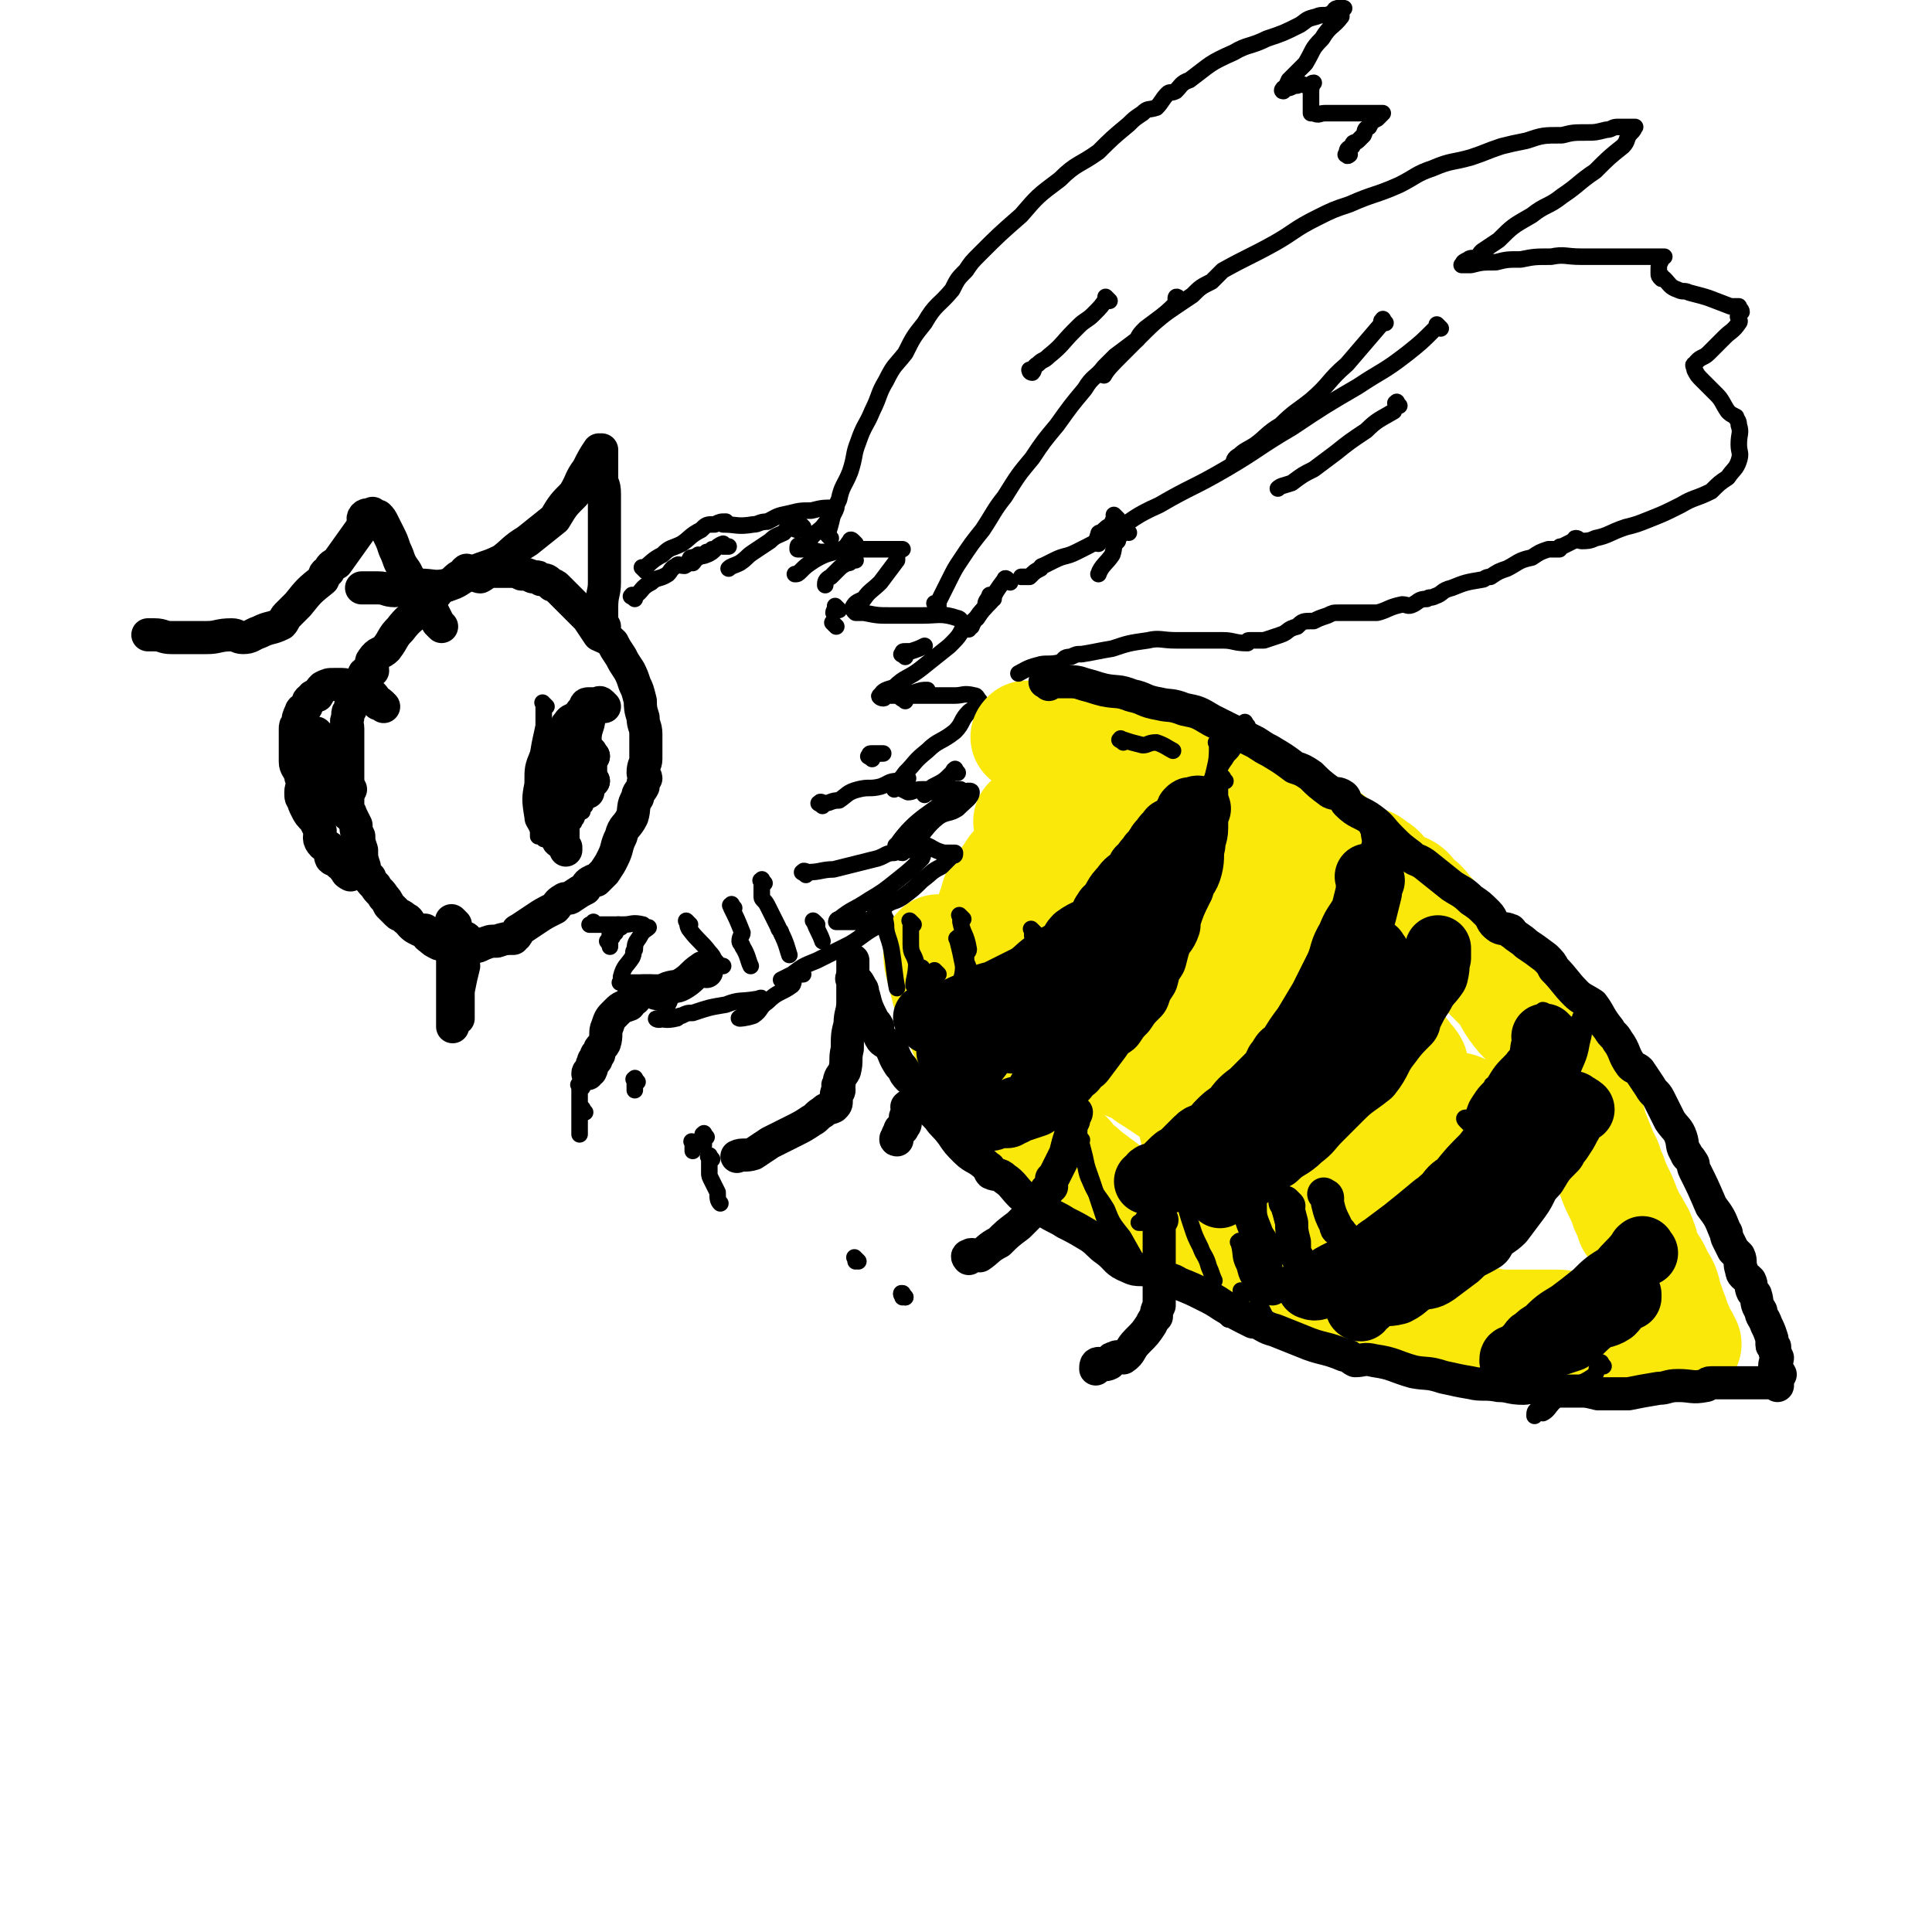 <svg viewBox='0 0 700 700' version='1.1' xmlns='http://www.w3.org/2000/svg' xmlns:xlink='http://www.w3.org/1999/xlink'><g fill='none' stroke='rgb(0,0,0)' stroke-width='12' stroke-linecap='round' stroke-linejoin='round'><path d='M170,208c-1,-1 -1,-2 -1,-1 -1,0 0,0 -1,1 -2,1 -2,1 -4,3 -3,2 -4,1 -6,4 -3,3 -3,3 -6,6 -3,3 -4,3 -7,7 -3,3 -2,3 -5,7 -2,2 -3,1 -5,4 -1,1 0,2 0,4 -1,1 -2,0 -3,1 -1,2 -1,2 -1,4 -1,1 0,1 -1,3 -1,1 -1,1 -2,3 -1,1 -1,1 -1,3 -1,1 -1,1 -1,2 0,0 0,0 0,1 -1,2 0,2 0,4 0,1 0,1 0,3 0,1 0,1 0,2 0,0 0,0 0,0 0,3 0,3 0,5 0,2 0,2 0,3 0,1 0,1 0,2 0,3 0,3 0,6 0,2 0,2 0,4 0,2 0,2 0,4 0,1 1,1 1,2 1,2 1,2 2,4 0,2 0,2 1,4 0,2 0,2 1,5 0,3 0,3 1,6 0,2 0,2 2,4 0,1 0,1 2,3 1,2 2,2 3,4 1,1 1,1 2,3 1,1 1,1 3,3 1,1 1,0 3,2 1,0 1,1 2,2 1,1 1,1 3,2 1,0 1,0 2,0 1,1 0,2 2,3 1,1 1,1 3,2 1,0 1,0 3,1 2,0 2,0 4,1 3,0 3,-1 6,-1 1,0 1,0 3,-1 3,-1 2,-1 5,-1 3,-1 3,-1 6,-1 0,-1 0,-1 1,-1 1,-1 0,-2 1,-2 3,-2 3,-2 6,-4 3,-2 3,-2 7,-4 1,-1 1,-2 3,-3 1,-1 2,0 3,-1 3,-2 3,-2 5,-3 1,-2 1,-2 3,-3 0,0 1,0 1,0 2,-2 2,-2 3,-3 2,-3 2,-3 3,-5 2,-4 1,-4 3,-8 1,-4 2,-3 4,-7 1,-3 0,-4 2,-7 0,-2 1,-2 2,-4 0,-2 0,-2 1,-3 0,-1 -1,-1 -1,-2 0,-3 1,-3 1,-5 0,-2 0,-2 0,-3 0,-3 0,-3 0,-6 0,-3 -1,-3 -1,-6 -1,-3 -1,-4 -1,-6 -1,-4 -1,-4 -2,-6 -1,-3 -1,-3 -2,-5 -2,-3 -2,-3 -3,-5 -2,-3 -2,-3 -3,-5 -2,-2 -3,-2 -5,-3 -2,-3 -2,-3 -4,-6 -1,-1 -1,-1 -2,-2 -1,-1 -1,-1 -2,-2 -2,-2 -2,-2 -4,-4 -1,-1 -1,-1 -3,-3 -1,-1 -1,-1 -2,-1 -2,-2 -2,-2 -4,-2 -1,-1 -1,-1 -2,-1 0,0 0,0 -1,0 -2,-1 -2,-1 -4,-1 -2,-1 -2,-1 -5,-1 -3,0 -3,0 -6,0 -2,0 -2,1 -4,2 -1,0 -2,-1 -2,-1 '/><path d='M139,256c-1,-1 -1,-1 -1,-1 -1,-1 -1,0 -1,0 -1,-1 -1,-2 -2,-3 -1,-1 -1,-1 -1,-1 -2,-1 -2,-1 -3,-1 -1,-1 -1,-1 -2,-1 -1,-1 -1,0 -1,0 -2,0 -2,-1 -4,-1 -1,0 -1,0 -2,0 -1,0 -1,0 -1,0 -2,0 -2,0 -4,1 -1,1 -1,1 -2,3 -1,0 -2,0 -2,1 -2,1 -1,1 -2,3 -1,1 -2,1 -2,2 -1,2 -1,2 -1,4 -1,1 -1,1 -1,2 0,1 0,1 0,3 0,1 0,1 0,3 0,0 0,0 0,1 0,1 0,1 0,3 0,1 0,1 0,2 0,2 1,2 2,5 0,1 0,1 1,2 0,2 -1,2 -1,4 0,2 0,2 1,3 0,1 0,1 1,3 1,2 1,2 3,4 1,2 1,2 2,4 0,2 -1,3 1,5 1,1 2,0 3,2 1,1 -1,1 0,3 1,1 1,0 3,2 1,0 1,1 2,2 1,1 0,1 2,2 0,0 0,-1 1,-1 0,0 0,0 1,0 '/><path d='M116,267c-1,-1 -2,-2 -1,-1 0,0 0,1 1,3 1,2 1,2 2,5 1,3 1,3 2,7 1,4 0,4 2,8 0,2 0,2 2,3 0,1 1,2 2,3 '/><path d='M120,285c-1,-1 -1,-2 -1,-1 -1,0 0,0 0,1 0,1 1,1 1,2 0,0 0,0 0,1 0,1 0,1 0,3 0,0 1,0 1,0 1,1 1,0 1,0 '/><path d='M122,286c-1,-1 -1,-1 -1,-1 -1,-1 0,0 0,0 0,0 0,1 0,1 '/><path d='M127,286c-1,-1 -1,-1 -1,-1 -1,-1 0,0 0,0 '/><path d='M219,256c-1,-1 -1,-1 -1,-1 -1,-1 -1,0 -1,0 -1,0 -1,0 -2,0 -1,0 -2,0 -2,0 -1,0 -1,1 -1,2 -1,1 -1,1 -1,2 -2,2 -4,1 -5,3 -2,2 -1,3 -1,6 -2,3 -2,3 -2,7 -2,5 -2,5 -2,11 -1,3 0,3 0,7 0,3 0,4 0,7 0,2 0,2 1,4 0,1 1,1 2,2 0,0 0,0 1,1 0,0 0,0 0,1 '/><path d='M212,259c-1,-1 -1,-2 -1,-1 -1,0 0,0 0,1 0,6 0,6 0,12 0,4 -1,4 0,8 0,1 1,1 2,3 0,1 -1,1 -1,3 0,0 0,0 0,0 '/><path d='M213,259c-1,-1 -1,-2 -1,-1 -1,0 0,0 0,1 0,1 0,2 0,3 0,5 0,5 0,10 0,1 0,1 0,3 0,1 0,1 0,3 0,3 0,3 0,7 0,0 0,0 0,0 '/><path d='M215,274c-1,-1 -1,-2 -1,-1 -1,0 -1,0 -1,1 0,1 0,2 0,3 0,3 0,3 0,5 0,2 0,2 0,3 '/><path d='M215,274c-1,-1 -1,-2 -1,-1 -1,0 0,0 0,1 0,2 0,3 0,5 0,4 -1,5 -1,8 '/><path d='M215,283c-1,-1 -1,-1 -1,-1 -1,-1 0,0 0,0 '/><path d='M215,283c-1,-1 -1,-1 -1,-1 '/><path d='M165,335c-1,-1 -1,-1 -1,-1 -1,-1 0,0 0,0 0,0 0,1 0,1 0,4 0,4 0,8 0,5 0,5 0,10 0,4 0,4 0,8 0,3 0,3 0,6 0,1 0,1 0,3 0,1 0,2 0,2 0,0 0,-1 0,-1 0,-2 1,-1 2,-2 0,-5 0,-5 0,-10 1,-5 1,-5 2,-9 0,-2 -1,-2 -1,-4 0,-3 2,-5 2,-6 -1,-1 -2,1 -2,1 0,0 1,-1 2,-1 0,0 -1,0 -1,1 0,1 0,2 0,3 0,0 0,0 0,0 '/><path d='M160,227c-1,-1 -1,-1 -1,-1 -1,-1 0,0 0,0 0,0 0,0 0,0 -1,-2 -1,-2 -2,-4 -3,-3 -3,-3 -5,-6 -3,-5 -3,-5 -5,-9 -3,-4 -2,-4 -4,-8 -1,-3 -1,-3 -2,-5 -1,-2 -1,-2 -2,-4 -1,-2 -1,-2 -2,-3 -1,0 -1,0 -1,0 -1,0 -1,-1 -1,-1 -1,0 0,1 0,1 -1,0 -2,-1 -3,0 -1,1 0,2 0,3 -5,7 -5,7 -10,14 -2,1 -2,1 -3,3 -2,1 -1,1 -2,3 -5,4 -5,4 -9,9 -2,2 -2,2 -4,4 -1,1 -1,2 -2,3 -4,2 -4,1 -8,3 -3,1 -3,2 -6,2 -2,0 -2,-1 -4,-1 -5,0 -5,1 -9,1 -3,0 -3,0 -6,0 -4,0 -4,0 -7,0 -3,0 -3,-1 -6,-1 -1,0 -2,0 -2,0 -1,0 0,0 0,0 '/><path d='M219,227c-1,-1 -1,-1 -1,-1 -1,-1 0,0 0,0 0,-3 0,-3 0,-6 0,-5 1,-5 1,-9 0,-6 0,-6 0,-12 0,-5 0,-5 0,-10 0,-5 0,-6 0,-10 0,-4 -1,-3 -1,-6 0,-3 0,-3 0,-5 0,-1 0,-1 0,-2 0,-1 0,-1 0,-2 0,-1 0,-1 0,-1 0,0 -1,0 -1,0 -2,3 -2,3 -4,7 -3,4 -2,4 -5,9 -4,4 -4,4 -7,9 -5,4 -5,4 -10,8 -5,3 -5,4 -9,7 -6,3 -6,2 -12,5 -4,2 -4,3 -8,4 -5,1 -5,0 -10,0 -5,0 -5,1 -9,2 -3,0 -3,-1 -6,-1 -3,0 -4,0 -6,0 '/></g>
<g fill='none' stroke='rgb(0,0,0)' stroke-width='6' stroke-linecap='round' stroke-linejoin='round'><path d='M234,207c-1,-1 -1,-1 -1,-1 -1,-1 0,0 0,0 3,-2 3,-3 7,-5 3,-3 3,-2 7,-4 3,-2 3,-3 7,-5 2,-2 2,-2 5,-2 2,-1 2,-1 4,-1 0,0 -1,0 -1,1 0,0 0,0 0,0 0,0 0,0 0,0 0,0 0,0 0,0 5,0 5,1 11,0 2,0 2,-1 5,-1 4,-2 3,-2 8,-3 4,-1 4,-1 8,-1 4,-1 4,-1 8,-1 0,0 1,-1 1,0 -1,3 -2,3 -5,7 -2,2 -3,2 -5,5 -1,1 -1,2 -2,3 -1,0 -2,0 -2,0 0,-1 0,-2 1,-1 3,0 3,1 7,2 6,0 6,-1 12,-1 6,0 6,0 12,0 2,0 2,0 3,0 1,0 2,0 3,0 0,0 -1,0 -1,0 -1,1 -1,2 -1,4 -3,4 -3,4 -6,8 -3,3 -4,3 -6,6 -2,1 -3,1 -4,3 0,1 0,1 1,2 1,0 1,0 3,0 5,1 5,1 10,1 5,0 5,0 11,0 6,0 7,-1 13,1 1,0 2,2 2,3 -1,3 -2,4 -5,7 -5,4 -5,4 -10,8 -5,4 -6,3 -10,7 -3,1 -4,1 -5,3 -1,0 0,1 1,1 1,0 0,-1 1,-1 6,0 6,0 12,0 6,0 6,0 13,0 3,0 3,-1 7,0 1,0 1,1 2,2 0,0 0,1 -1,2 -1,1 -2,1 -3,2 -3,3 -2,4 -5,7 -5,4 -6,3 -10,7 -5,4 -4,4 -8,8 -2,3 -3,3 -4,6 0,0 1,-1 1,-1 2,1 2,1 4,2 2,0 2,-1 5,-1 4,0 4,0 8,0 2,0 2,0 5,0 0,0 1,0 1,0 -11,9 -16,10 -23,20 -2,1 2,1 5,2 2,0 2,-1 6,-1 0,0 1,0 1,0 0,0 -1,0 -1,0 -2,1 -1,2 -2,4 -4,4 -4,4 -9,8 -5,4 -5,4 -10,7 -6,4 -6,3 -11,7 -1,0 -1,1 -1,1 0,0 1,0 2,0 3,0 3,0 6,0 3,0 3,-1 6,-1 2,0 3,0 4,0 0,0 -1,0 -1,1 -1,0 -1,0 -1,1 -6,3 -6,4 -11,7 -6,3 -6,3 -12,6 -5,2 -5,2 -9,5 -2,1 -4,2 -4,2 0,0 2,0 4,-1 1,0 1,-1 3,-1 0,0 1,0 1,0 -1,0 -2,-1 -2,0 -2,1 -1,3 -2,4 -4,3 -5,2 -9,6 -3,2 -2,3 -5,5 -3,1 -5,1 -5,1 -1,0 1,-1 3,-1 1,-2 2,-2 3,-3 1,-2 2,-3 2,-3 0,-1 -1,0 -2,0 -6,1 -6,0 -11,2 -6,1 -6,1 -12,3 -2,0 -2,0 -4,1 -2,0 -1,1 -2,1 -4,1 -5,0 -7,0 -1,0 1,1 2,0 1,-2 1,-3 2,-5 1,-2 1,-2 1,-4 1,-1 0,-1 0,-2 0,-1 0,-1 0,-1 -1,-1 -2,-1 -3,-1 -4,0 -4,0 -7,0 -3,0 -3,0 -5,0 -2,0 -3,0 -3,0 -1,0 0,0 1,0 0,-1 -1,-1 -1,-2 1,-4 2,-4 4,-7 1,-2 0,-2 1,-3 0,-3 1,-3 2,-5 1,-2 2,-2 3,-3 0,0 -1,0 -1,0 -1,-1 -1,-1 -1,-1 -4,-1 -4,0 -7,0 -3,0 -3,0 -6,0 -2,0 -2,0 -4,0 -1,0 -1,0 -1,0 -1,0 -2,0 -1,0 0,0 1,0 1,0 0,0 0,-1 0,-1 '/></g>
<g fill='none' stroke='rgb(250,232,11)' stroke-width='40' stroke-linecap='round' stroke-linejoin='round'><path d='M373,268c-1,-1 -2,-1 -1,-1 0,-1 0,0 1,0 1,0 1,0 2,0 2,0 2,1 5,1 4,1 4,0 8,1 4,1 4,1 8,2 5,2 5,1 11,3 5,1 4,1 10,3 5,2 5,1 11,3 6,2 5,2 11,5 3,1 4,1 7,2 6,3 6,3 13,6 3,1 3,1 6,2 6,2 6,2 12,5 3,2 2,2 5,4 4,3 4,4 9,7 3,2 4,0 7,3 4,2 3,4 7,7 1,1 2,0 4,1 2,1 2,2 4,4 3,2 3,3 5,5 5,6 5,5 10,11 2,2 2,2 4,4 2,1 1,2 3,3 4,4 4,4 8,8 4,4 3,5 7,10 3,4 4,3 8,7 2,2 1,3 3,6 0,1 1,1 2,2 3,5 3,5 6,10 3,7 3,7 7,14 1,1 0,1 1,3 2,5 2,5 4,10 2,3 1,3 3,7 2,6 3,6 5,12 1,2 1,2 2,5 0,0 1,0 1,1 2,3 2,3 3,6 1,2 0,2 1,4 2,4 3,4 5,9 2,3 2,3 3,7 0,1 0,1 1,3 0,0 0,0 0,1 2,3 1,3 3,7 0,1 -1,1 0,2 0,1 1,1 2,2 0,1 -1,1 -1,2 0,0 1,0 1,0 1,1 0,0 0,0 0,0 1,0 1,0 -1,0 -1,0 -2,0 -2,0 -2,0 -4,0 -1,0 -1,0 -2,0 -1,0 -1,-1 -2,-1 -3,-1 -3,-1 -6,-1 -2,-1 -2,-1 -3,-1 -1,-1 -1,0 -1,0 -4,0 -4,-1 -7,-1 -4,-1 -4,-1 -8,-1 -4,-1 -3,-1 -7,-1 -3,-1 -3,-1 -6,-1 -4,0 -4,0 -7,0 -3,0 -3,0 -5,0 -1,0 -1,0 -2,0 -6,0 -6,0 -11,-1 -5,-1 -4,-2 -9,-2 -4,-1 -5,-1 -9,-1 -5,-1 -5,0 -9,-1 -3,-1 -3,-3 -5,-3 -2,0 -2,1 -4,1 -4,0 -4,-1 -8,-2 -5,-2 -5,-2 -10,-3 -3,-1 -3,-1 -7,-2 -1,0 -1,0 -2,0 -5,-2 -5,-3 -10,-5 -4,-1 -5,-1 -9,-2 -6,-2 -6,-3 -10,-5 -4,-2 -4,-2 -8,-4 -5,-2 -6,-2 -10,-4 -5,-2 -5,-3 -9,-5 -5,-3 -5,-3 -10,-5 -4,-3 -4,-2 -8,-5 -4,-3 -4,-3 -8,-6 -2,-2 -2,-2 -4,-3 -1,-1 -1,-2 -2,-3 -3,-3 -4,-2 -7,-5 -3,-2 -2,-2 -4,-4 -1,-1 -1,-2 -2,-2 -3,-3 -4,-2 -6,-5 -4,-4 -3,-5 -6,-8 -1,-2 -2,-2 -3,-3 -2,-2 -2,-2 -3,-4 -2,-5 -2,-5 -5,-10 -2,-5 -2,-5 -4,-9 -2,-5 -2,-5 -4,-10 -1,-4 -1,-4 -2,-8 -1,-3 -1,-5 -1,-7 '/><path d='M374,299c-1,-1 -2,-2 -1,-1 0,0 1,1 3,3 3,3 3,3 7,6 4,3 4,3 9,7 11,9 11,10 22,20 6,5 6,5 13,11 7,5 7,4 14,10 6,5 5,5 11,11 6,5 6,5 12,11 4,4 4,4 9,8 6,7 5,7 12,14 5,4 5,4 11,8 4,3 4,3 8,7 5,4 5,4 10,8 4,2 4,2 7,5 3,2 3,2 6,4 0,0 -1,0 0,1 0,0 1,0 0,0 0,1 -1,0 -2,0 -3,0 -3,0 -6,0 -4,0 -3,-1 -7,-1 -3,-1 -3,0 -5,-1 -10,-3 -10,-4 -20,-7 -8,-3 -9,-3 -16,-7 -12,-4 -11,-4 -22,-9 -9,-4 -9,-3 -17,-7 -9,-5 -8,-5 -16,-10 -5,-4 -6,-3 -11,-6 -6,-5 -5,-5 -11,-10 -3,-2 -3,-2 -6,-4 -1,-1 -2,-1 -3,-2 -4,-4 -4,-4 -7,-7 -3,-4 -2,-4 -4,-8 -1,-3 -2,-3 -2,-6 -1,-4 -1,-4 0,-7 1,-4 1,-4 3,-7 4,-3 5,-2 9,-4 5,-2 5,-2 11,-2 3,-1 3,0 6,0 2,0 2,0 4,0 9,2 10,2 19,4 9,2 9,3 18,6 3,1 3,1 7,3 4,1 4,1 7,3 11,5 11,4 21,10 5,4 5,4 10,9 2,1 2,2 4,3 5,4 5,3 10,8 4,4 4,4 8,9 1,2 2,2 3,4 1,3 0,4 0,7 -1,1 -2,1 -3,2 -4,2 -4,3 -8,4 -6,2 -6,1 -12,2 -7,0 -8,0 -15,-1 -7,-2 -7,-2 -14,-5 -7,-2 -7,-2 -13,-5 -9,-6 -9,-6 -17,-12 -4,-3 -4,-3 -7,-5 -2,-2 -2,-2 -3,-4 -7,-8 -7,-8 -14,-16 -3,-3 -3,-3 -5,-6 -2,-2 -2,-2 -4,-4 -4,-7 -4,-7 -7,-14 -3,-6 -3,-6 -5,-12 -1,-4 -2,-4 -2,-8 0,-3 0,-3 1,-6 0,-2 0,-2 1,-3 3,-2 3,-2 7,-2 5,-1 5,0 11,2 7,1 7,1 15,3 7,3 7,3 15,7 5,2 5,2 11,5 2,1 2,1 4,2 7,3 7,3 14,7 3,2 3,2 7,4 1,1 1,1 3,3 7,5 8,4 14,11 4,4 4,4 7,10 3,5 2,5 4,11 1,4 2,4 3,9 0,3 0,3 0,7 0,3 0,3 -1,7 0,0 -1,0 -1,1 -1,0 -1,0 -1,0 -3,1 -3,2 -6,3 -3,0 -3,-1 -5,-1 -1,0 -1,0 -2,0 -6,-1 -7,0 -12,-2 -6,-3 -6,-4 -11,-8 -7,-4 -8,-4 -15,-8 -4,-2 -4,-2 -7,-4 -3,-2 -3,-3 -5,-5 -6,-5 -7,-4 -13,-9 -6,-5 -5,-5 -10,-10 -4,-5 -5,-5 -8,-9 -3,-4 -2,-4 -5,-8 -2,-4 -2,-4 -5,-7 -2,-3 -2,-3 -4,-6 -1,-3 -2,-3 -3,-5 -1,-1 0,-2 0,-3 0,0 0,0 0,0 1,0 1,0 3,0 4,0 4,-1 8,-1 6,0 6,0 12,2 6,1 6,2 12,5 13,6 14,6 27,14 3,2 3,2 6,5 2,2 2,2 4,4 3,3 3,2 7,6 2,2 2,2 4,4 0,0 1,1 1,1 0,-1 -1,-1 -1,-1 -1,-1 -1,0 -1,0 -4,-1 -4,-1 -8,-3 -6,-3 -6,-2 -12,-5 -6,-4 -5,-4 -10,-8 -7,-4 -7,-4 -13,-8 -6,-4 -5,-5 -11,-9 -5,-3 -6,-2 -10,-5 -3,-3 -3,-4 -5,-5 -2,-2 -2,-1 -4,-1 -1,-1 -1,-2 -2,-2 -2,-1 -2,0 -3,0 -3,0 -3,-1 -5,0 -3,1 -3,2 -5,4 -4,2 -5,2 -7,5 -2,1 -1,2 -2,4 -2,3 -3,2 -5,6 -2,2 -1,3 -2,6 -2,3 -2,3 -3,5 -2,5 -1,5 -2,10 -1,4 -1,4 -2,8 -1,3 -2,3 -2,6 -1,0 0,0 0,1 0,1 0,1 0,2 0,0 0,0 1,0 0,0 0,0 0,0 -1,-2 -1,-2 -1,-4 0,-4 1,-4 2,-8 0,-3 0,-3 1,-7 0,-1 0,-1 1,-2 0,-3 0,-4 1,-6 1,-4 1,-4 3,-6 0,-1 0,0 1,0 0,-1 -1,-2 -1,-1 0,0 0,0 0,1 0,0 0,0 0,0 1,1 2,0 3,1 2,3 1,4 3,8 1,1 1,1 2,3 1,2 0,3 2,6 2,4 3,3 6,7 1,3 1,3 3,6 1,2 1,2 3,5 7,8 6,9 15,16 6,4 7,4 14,7 6,2 6,1 12,2 7,3 7,3 14,5 6,2 6,2 11,3 7,3 7,3 14,6 5,2 5,2 10,5 6,3 6,2 13,6 3,1 2,1 5,3 2,1 2,1 5,3 3,2 3,2 7,4 3,2 3,2 6,4 2,2 2,2 4,4 1,1 1,0 3,1 0,0 1,0 1,1 1,1 1,1 2,2 0,0 0,0 0,0 2,1 2,1 5,3 2,1 2,1 4,2 0,0 0,-1 1,-1 0,0 0,1 1,1 1,1 1,1 3,2 0,0 0,-1 0,-1 1,-1 2,-1 3,-2 1,-3 2,-3 3,-6 1,-2 -1,-3 -1,-5 0,-1 1,-1 1,-2 -1,-7 -1,-8 -4,-13 -2,-4 -3,-4 -7,-6 -4,-2 -5,0 -9,-1 -1,0 -1,0 -2,0 -3,-1 -3,0 -5,0 -2,0 -2,0 -4,0 -5,0 -5,0 -11,0 -3,0 -3,1 -6,2 -3,0 -3,0 -5,1 0,0 0,-1 0,-1 -1,1 -1,1 -1,2 0,3 0,3 0,6 0,1 0,1 0,3 1,3 1,3 2,6 1,4 1,4 2,8 3,6 2,6 5,12 1,2 2,1 4,3 0,1 0,1 1,3 1,1 2,3 2,3 -1,-1 -2,-3 -3,-5 -6,-4 -6,-4 -11,-8 -7,-4 -7,-4 -14,-8 -7,-4 -8,-3 -14,-6 -6,-3 -6,-3 -11,-6 -3,-1 -3,-1 -6,-2 -1,0 -1,0 -2,0 0,-1 0,-1 1,-1 0,-1 0,0 1,0 0,1 0,2 1,3 3,4 4,3 8,7 4,3 4,3 7,6 5,5 5,6 10,10 3,2 3,2 6,4 2,0 2,1 3,2 5,2 5,1 11,3 1,0 1,1 3,1 1,0 1,-1 3,-1 4,0 5,1 9,0 4,-1 4,-2 8,-4 2,-1 3,-1 5,-3 1,-2 0,-3 2,-5 0,-1 0,-1 1,-2 0,0 0,0 1,-1 0,-2 -1,-2 -1,-3 0,-1 0,-1 0,-2 0,-1 0,-1 0,-2 0,-2 0,-3 0,-3 0,-1 0,0 0,1 0,2 0,2 1,4 1,1 2,3 3,3 0,-1 0,-3 -1,-5 -1,-3 -2,-2 -3,-5 0,-1 0,-1 0,-2 -4,-7 -3,-7 -8,-12 -5,-6 -6,-4 -12,-9 -3,-2 -3,-4 -6,-5 -3,-2 -3,-1 -6,-1 -9,-2 -9,-4 -17,-5 -8,-1 -8,0 -15,0 -6,0 -6,0 -11,1 -4,2 -4,2 -7,5 -3,2 -3,2 -4,5 -1,2 -1,2 -1,5 -1,2 -1,2 -1,4 -1,1 0,2 0,3 0,1 1,1 1,2 0,0 0,0 0,0 0,0 0,0 0,-1 0,0 0,0 0,-1 '/></g>
<g fill='none' stroke='rgb(0,0,0)' stroke-width='6' stroke-linecap='round' stroke-linejoin='round'><path d='M340,220c-1,-1 -1,-1 -1,-1 -1,-1 0,0 0,0 0,0 1,0 1,0 0,0 0,-1 0,-1 2,-4 2,-4 4,-8 2,-4 2,-4 4,-7 4,-6 4,-6 8,-11 4,-6 4,-7 8,-12 5,-8 5,-8 10,-14 4,-6 4,-6 9,-12 5,-7 5,-7 10,-13 3,-5 4,-4 7,-8 2,-2 2,-2 4,-4 4,-3 4,-3 8,-6 1,-2 1,-2 3,-4 8,-6 8,-6 17,-12 3,-3 3,-3 7,-5 2,-2 2,-2 4,-4 9,-5 10,-5 19,-10 7,-4 7,-5 15,-9 6,-3 6,-3 12,-5 9,-4 9,-3 18,-7 6,-3 6,-4 12,-6 7,-3 7,-2 14,-4 6,-2 5,-2 11,-4 4,-1 4,-1 9,-2 6,-2 6,-2 13,-2 4,-1 4,-1 9,-1 3,0 3,0 7,-1 2,0 2,-1 4,-1 2,0 2,0 4,0 1,0 1,0 2,0 0,0 1,0 0,0 0,1 0,1 -1,2 -2,2 -1,3 -3,5 -5,4 -5,4 -10,9 -6,4 -6,5 -12,9 -5,4 -6,3 -11,7 -7,4 -7,4 -12,9 -3,2 -3,2 -6,4 -1,1 -1,1 -1,2 -2,1 -3,0 -4,1 -2,1 -2,1 -2,2 -1,0 0,0 0,0 1,0 1,0 3,0 4,-1 4,-1 9,-1 4,-1 4,-1 9,-1 5,-1 5,-1 11,-1 5,-1 5,0 11,0 5,0 5,0 10,0 4,0 4,0 8,0 4,0 4,0 7,0 2,0 2,0 3,0 0,0 0,0 1,0 0,0 0,0 1,0 0,0 -1,0 -1,1 -1,2 -1,2 -1,4 0,1 0,1 0,1 0,1 0,1 1,2 0,0 -1,-1 0,-1 0,0 0,1 1,1 2,2 2,3 5,4 2,1 2,0 4,1 8,2 7,2 15,5 1,0 1,0 3,0 0,1 1,1 1,2 -1,0 -1,0 -1,1 -1,1 1,2 0,3 -2,3 -3,3 -5,5 -3,3 -3,3 -6,6 -2,2 -3,1 -5,4 -1,0 0,1 0,2 0,0 0,0 0,0 1,2 1,2 3,4 2,2 2,2 5,5 2,2 2,3 4,6 1,1 1,1 3,2 0,1 1,1 1,3 1,3 0,3 0,7 0,3 1,3 0,6 -1,3 -2,3 -4,6 -3,2 -3,2 -6,5 -6,3 -6,2 -11,5 -6,3 -6,3 -11,5 -5,2 -5,2 -9,3 -6,2 -6,3 -11,4 -2,1 -3,1 -5,1 -1,0 -1,-1 -2,-1 -1,0 0,1 -1,1 -2,1 -2,1 -4,2 -1,0 -1,0 -1,1 -2,0 -2,0 -4,0 -3,1 -3,1 -6,3 -5,1 -5,2 -9,4 -3,1 -3,1 -6,3 -2,0 -2,1 -3,1 -6,1 -6,1 -11,3 -4,1 -3,2 -6,3 -2,1 -2,0 -3,1 -3,0 -3,1 -5,2 -2,1 -2,0 -4,0 -5,1 -5,2 -9,3 -3,0 -3,0 -6,0 -2,0 -2,0 -4,0 -2,0 -2,0 -4,0 -2,0 -2,0 -4,1 -3,1 -3,1 -5,2 -4,0 -4,0 -6,2 -4,1 -3,2 -6,3 -3,1 -3,1 -6,2 -3,0 -3,0 -5,0 -1,0 -1,0 -1,1 -5,0 -5,-1 -9,-1 -4,0 -4,0 -8,0 -5,0 -5,0 -9,0 -5,0 -6,-1 -10,0 -7,1 -7,1 -13,3 -6,1 -5,1 -11,2 -2,0 -2,0 -4,1 -3,0 -2,1 -4,2 -4,1 -5,0 -8,1 -4,1 -5,2 -7,3 '/><path d='M301,195c-1,-1 -1,-1 -1,-1 -1,-1 0,-1 0,-1 2,-6 1,-6 4,-12 1,-5 2,-5 4,-10 2,-6 1,-6 3,-11 2,-6 3,-6 5,-11 3,-6 2,-6 5,-11 3,-6 3,-5 7,-10 3,-6 3,-6 7,-11 4,-7 5,-6 10,-12 2,-4 2,-4 5,-7 2,-3 2,-3 5,-6 7,-7 7,-7 15,-14 6,-7 6,-7 14,-13 6,-6 7,-5 14,-10 5,-5 5,-5 11,-10 2,-2 2,-2 5,-4 2,-2 2,-1 5,-2 2,-2 2,-3 4,-5 1,-1 1,0 3,-1 2,-2 2,-3 5,-4 8,-6 7,-6 16,-10 5,-3 6,-2 12,-5 6,-2 6,-2 12,-5 3,-2 2,-2 6,-3 2,-1 3,0 5,-1 2,-1 1,-2 3,-2 1,-1 1,0 2,0 0,0 -1,0 -1,1 0,0 0,0 0,0 0,1 0,1 0,2 -3,4 -4,3 -7,8 -4,4 -3,4 -6,9 -3,3 -3,3 -6,6 -1,2 -1,3 -2,4 -1,0 0,-1 0,-1 0,0 0,0 1,0 0,0 0,0 0,0 0,0 0,0 0,0 2,0 2,-1 4,-1 2,-1 2,0 4,0 1,0 1,-1 2,-1 0,0 -1,1 -1,3 0,1 0,1 0,3 0,1 0,1 0,2 0,0 0,0 0,1 0,1 0,1 0,2 0,0 1,0 1,0 2,1 2,0 4,0 5,0 5,0 9,0 3,0 3,0 6,0 2,0 2,0 4,0 1,0 2,0 2,0 0,0 -1,1 -2,2 -2,1 -2,1 -3,3 -2,1 -1,1 -2,3 -1,1 -1,1 -2,2 -1,1 -2,0 -2,2 -2,1 -2,1 -2,3 -1,0 0,0 0,0 0,1 1,0 1,0 '/><path d='M502,117c-1,-1 -1,-2 -1,-1 -1,0 0,1 -1,2 -6,7 -6,7 -12,14 -7,6 -6,7 -13,13 -5,4 -6,4 -11,9 -5,3 -5,4 -9,7 -3,2 -4,2 -6,4 -2,1 -2,2 -2,3 '/><path d='M507,147c-1,-1 -1,-2 -1,-1 -1,0 0,0 0,1 0,1 -1,1 -1,2 -5,3 -6,3 -10,7 -6,4 -6,4 -11,8 -4,3 -4,3 -8,6 -4,2 -4,2 -8,5 -3,1 -4,1 -5,2 '/><path d='M402,109c-1,-1 -1,-1 -1,-1 -1,-1 0,0 0,0 -2,3 -2,3 -5,6 -2,2 -3,2 -5,4 -1,1 -1,1 -2,2 -4,4 -4,5 -9,9 -2,2 -2,1 -4,3 -2,1 -1,2 -2,3 -1,0 -1,-1 -1,-1 '/><path d='M428,109c-1,-1 -1,-1 -1,-1 -1,-1 -1,0 -1,0 0,1 0,1 0,2 -5,5 -6,5 -11,10 -5,5 -5,5 -9,9 -3,3 -5,5 -6,7 '/></g>
<g fill='none' stroke='rgb(0,0,0)' stroke-width='12' stroke-linecap='round' stroke-linejoin='round'><path d='M380,248c-1,-1 -2,-1 -1,-1 0,-1 1,0 2,0 2,0 3,0 5,0 4,0 4,0 7,1 4,1 3,1 7,2 5,1 5,0 10,2 5,1 4,2 10,3 4,1 4,0 9,2 5,1 5,1 10,4 4,2 4,2 8,4 4,2 4,2 8,4 3,2 3,2 5,3 5,3 5,3 9,6 3,1 3,1 6,3 3,3 3,3 7,6 2,1 2,0 4,1 2,1 1,2 2,3 4,4 5,3 9,6 4,3 3,3 7,7 3,3 3,3 7,6 2,2 2,1 5,3 5,4 5,4 10,8 3,2 4,2 7,5 3,2 3,2 6,5 2,2 1,3 4,5 2,1 2,0 4,1 1,0 0,1 1,1 2,2 3,2 5,4 3,2 3,2 7,5 2,2 2,2 3,4 4,4 4,5 8,9 2,2 3,2 6,4 3,4 2,4 6,9 1,2 2,2 3,4 3,4 2,5 5,9 1,1 2,1 3,2 2,3 2,3 4,6 1,2 2,2 3,4 1,2 1,2 2,4 1,2 1,2 2,4 2,3 3,3 4,6 1,3 0,3 2,6 0,1 1,1 2,3 1,1 0,1 1,3 3,6 3,6 6,13 3,4 3,4 5,9 1,1 0,1 1,3 1,2 1,2 2,4 1,1 1,1 2,2 1,2 0,3 1,5 0,2 1,2 3,4 1,2 0,2 1,4 0,0 0,0 1,1 1,3 0,3 2,6 0,2 1,2 2,5 1,2 1,2 2,5 0,1 0,1 0,2 0,1 0,0 1,1 0,2 0,2 1,4 0,1 -1,1 -1,3 0,1 1,1 2,3 0,0 -1,0 -1,1 0,0 0,0 0,0 0,1 0,1 0,1 0,1 0,1 0,2 0,0 0,-1 -1,-1 -1,0 -1,0 -3,0 -3,0 -3,0 -5,0 -3,0 -3,0 -5,0 -4,0 -4,0 -8,0 -1,0 -1,0 -2,0 -2,0 -1,1 -2,1 -5,1 -5,0 -10,0 -4,0 -4,1 -7,1 -6,1 -6,1 -11,2 -6,0 -6,0 -11,0 -4,-1 -4,-1 -7,-1 -6,0 -6,0 -11,0 -3,0 -3,-1 -5,-1 -2,-1 -2,0 -4,0 -5,0 -5,-1 -9,-1 -5,-1 -6,0 -10,-1 -6,-1 -5,-1 -10,-2 -6,-2 -6,-1 -11,-2 -7,-2 -7,-3 -14,-4 -4,-1 -4,0 -7,0 -2,-1 -2,-2 -4,-2 -7,-3 -8,-2 -15,-5 -5,-2 -5,-2 -10,-4 -4,-1 -4,-2 -7,-3 -1,-1 -1,0 -1,0 -6,-3 -6,-3 -11,-6 -3,-2 -3,-2 -7,-4 -4,-2 -4,-2 -9,-4 -3,-2 -3,-1 -5,-2 -2,-1 -2,-1 -4,-2 -5,-2 -5,0 -9,-2 -5,-2 -4,-3 -8,-6 -3,-2 -3,-3 -6,-5 -5,-3 -5,-3 -9,-5 -3,-2 -4,-2 -7,-4 -5,-3 -5,-3 -9,-6 -3,-3 -3,-4 -6,-6 -2,-2 -3,-1 -5,-2 -1,-1 0,-2 -1,-2 -4,-4 -5,-3 -8,-6 -3,-3 -3,-3 -5,-6 -3,-4 -3,-3 -5,-6 -3,-3 -3,-3 -5,-6 -2,-2 -1,-3 -2,-5 -2,-3 -3,-2 -5,-5 -1,-2 -1,-2 -2,-3 -2,-3 -2,-4 -3,-6 -2,-3 -3,-2 -4,-4 -1,-2 -1,-2 -1,-4 -1,-2 -2,-2 -2,-3 -2,-4 -2,-4 -3,-8 -1,-2 0,-2 -1,-3 -1,-2 -1,-2 -2,-3 -1,-1 -1,-1 -1,-2 0,-1 0,-1 0,-2 0,-1 0,-1 0,-1 0,-1 0,-2 0,-2 '/></g>
<g fill='none' stroke='rgb(0,0,0)' stroke-width='24' stroke-linecap='round' stroke-linejoin='round'><path d='M337,370c-1,-1 -1,-1 -1,-1 -1,-1 0,0 0,0 1,0 1,0 3,0 3,-1 2,-1 6,-2 4,-2 4,-2 9,-4 3,-2 3,-2 7,-3 6,-3 6,-3 12,-6 4,-3 4,-4 8,-6 3,-2 3,-2 6,-3 2,-2 1,-3 3,-5 4,-3 5,-2 8,-5 2,-2 1,-3 3,-5 0,-1 1,0 1,-1 3,-4 2,-4 5,-7 2,-3 2,-2 4,-4 1,-1 1,-1 2,-3 0,0 0,0 1,0 1,-2 1,-3 3,-4 0,-2 1,-1 2,-2 0,-1 0,-2 1,-2 0,-1 0,-1 1,-2 1,-1 1,-2 3,-3 0,-1 0,-1 1,-1 0,0 0,0 1,0 1,-2 1,-2 3,-3 1,-1 1,-1 2,-2 0,-1 -1,-2 0,-2 0,-1 1,0 2,0 0,0 0,-1 1,-1 0,0 -1,0 -1,1 0,3 0,3 0,6 0,3 -1,3 -1,6 -1,4 0,4 -1,8 -1,4 -2,3 -3,7 -3,6 -3,6 -5,12 0,1 0,1 0,2 -1,3 -2,3 -3,5 -1,3 -1,3 -2,7 -2,3 -2,3 -3,7 -2,3 -2,3 -3,6 -3,3 -3,3 -5,6 -2,2 -2,2 -4,5 -3,2 -3,2 -5,5 -3,4 -3,4 -6,8 -2,1 -2,1 -3,3 -2,1 -2,1 -3,3 -3,2 -4,1 -6,4 -3,2 -2,3 -5,6 -3,1 -3,1 -6,2 -1,0 -1,0 -2,1 -1,0 -1,0 -2,1 -2,0 -2,0 -4,0 -1,0 -1,1 -2,1 -1,0 -1,0 -2,0 0,0 0,0 0,0 -2,0 -2,0 -3,0 0,0 0,0 0,0 -1,0 -2,0 -2,0 -2,0 -2,0 -2,-1 -1,-1 -1,-1 -1,-2 -1,-1 -1,-1 -1,-1 -1,-2 0,-2 0,-3 1,-4 0,-4 2,-7 1,-5 2,-5 5,-9 3,-6 2,-7 6,-12 4,-5 4,-4 9,-8 5,-5 5,-5 11,-9 4,-3 4,-3 9,-6 2,-3 2,-4 5,-6 1,-1 1,-1 3,-2 1,-1 1,-1 3,-2 0,-1 1,-1 1,-1 -1,-1 -1,0 -2,0 -2,1 -2,0 -3,2 -2,1 -1,2 -2,4 -5,4 -6,4 -11,8 -5,4 -6,3 -10,7 -2,1 -2,1 -4,3 -1,0 -2,0 -3,1 -5,3 -5,3 -9,6 -3,2 -3,2 -5,4 -2,1 -1,2 -2,4 0,0 -1,-1 -1,-1 -3,1 -3,2 -5,4 -1,1 -1,1 -1,3 0,0 0,0 0,0 0,-1 0,-1 1,-2 4,-3 5,-3 9,-6 5,-3 5,-3 10,-6 4,-4 4,-4 9,-7 6,-3 6,-3 12,-6 3,-3 3,-3 6,-6 1,-1 1,-1 2,-1 3,-3 3,-3 7,-5 2,-2 2,-2 5,-4 1,-1 0,-1 1,-2 2,-1 2,-1 4,-2 0,0 0,-1 1,-1 0,0 -1,0 -1,1 -3,3 -3,3 -6,6 -6,5 -6,6 -11,11 -5,6 -5,6 -11,11 -4,4 -4,4 -9,9 -3,3 -3,3 -6,6 -1,0 -3,-1 -2,-1 2,-2 3,-2 7,-4 3,-2 3,-2 7,-4 3,-1 3,-2 6,-3 1,0 1,1 2,1 '/><path d='M497,319c-1,-1 -1,-1 -1,-1 -1,-1 0,0 0,0 0,0 0,1 0,1 0,2 0,2 0,4 -1,4 -1,4 -2,8 -3,5 -3,4 -5,9 -3,5 -2,5 -4,10 -3,6 -3,6 -6,12 -3,5 -3,5 -6,10 -3,4 -3,4 -6,9 -2,1 -2,1 -3,3 -2,2 -1,2 -2,4 -4,4 -4,4 -8,8 -4,3 -4,3 -7,7 -3,2 -3,2 -5,4 -1,1 -1,1 -2,3 -3,2 -4,1 -6,3 -3,3 -3,3 -6,6 -2,1 -2,1 -3,2 -1,1 -1,1 -2,2 -2,2 -2,2 -4,3 -1,0 -1,0 -1,0 -1,0 -1,1 -1,2 -1,0 -2,0 -1,0 2,1 3,1 6,0 4,-1 4,-1 8,-2 6,-2 6,-1 12,-3 6,-3 6,-3 11,-7 6,-3 6,-4 12,-8 5,-3 6,-3 11,-6 4,-4 4,-5 8,-9 6,-5 6,-5 12,-10 2,-3 2,-4 5,-7 1,-1 1,-1 2,-2 3,-3 3,-3 5,-6 3,-4 2,-5 5,-8 1,-1 2,0 2,-1 2,-2 1,-2 3,-4 1,-3 1,-3 2,-5 0,-1 0,-2 1,-3 0,-1 0,-1 0,-1 0,-1 0,-1 0,-1 0,-1 0,-2 0,-1 0,0 0,1 0,2 -1,3 0,3 -1,7 -2,3 -3,3 -5,7 -2,3 -2,3 -4,7 -1,1 -1,1 -1,3 -4,4 -4,4 -7,8 -4,5 -3,6 -7,11 -5,4 -6,4 -10,8 -2,2 -2,2 -4,4 -2,2 -2,2 -4,4 -4,4 -3,4 -7,7 -4,4 -5,3 -9,7 -4,2 -4,3 -8,6 -3,1 -3,1 -5,3 -2,1 -2,1 -3,2 -1,0 -1,0 -1,0 -2,1 -3,3 -3,3 -1,-1 0,-2 1,-3 1,-1 0,-1 1,-2 3,-5 3,-5 7,-10 4,-6 4,-6 8,-11 4,-5 4,-5 8,-9 4,-5 4,-5 7,-10 3,-5 3,-5 6,-10 2,-3 3,-4 4,-6 '/><path d='M499,346c-1,-1 -1,-2 -1,-1 -1,0 0,0 0,1 0,1 -1,1 -1,2 -3,3 -2,3 -5,7 -2,2 -3,2 -5,4 -2,3 -2,3 -4,6 -5,5 -5,5 -10,11 -6,5 -5,6 -10,11 -4,4 -4,4 -8,8 -3,4 -3,4 -6,9 -1,1 -1,1 -2,3 -1,0 -1,0 -1,1 -2,3 -2,4 -3,5 '/><path d='M561,377c-1,-1 -1,-1 -1,-1 -1,-1 0,0 0,0 0,0 0,1 0,1 0,3 -1,2 -1,5 0,2 1,2 0,4 -3,6 -3,6 -6,13 -3,4 -4,4 -7,9 -4,5 -4,6 -8,11 -5,5 -5,5 -9,10 -3,2 -3,2 -5,5 -2,1 -2,2 -4,3 -6,5 -6,5 -11,9 -4,3 -4,3 -8,6 -2,1 -2,2 -5,4 -3,2 -3,2 -6,5 -3,1 -3,0 -5,1 -3,2 -3,2 -6,3 -1,0 -1,0 -2,1 -1,0 -1,0 -1,0 -1,0 -2,0 -1,0 0,0 1,1 3,0 3,-1 2,-2 6,-4 2,-1 2,-1 4,-2 2,-1 2,-1 4,-1 6,-3 6,-4 12,-6 4,-3 5,-3 10,-5 7,-5 8,-5 15,-10 7,-5 6,-6 13,-10 6,-5 6,-4 12,-8 2,-2 1,-2 3,-4 2,-2 2,-1 4,-2 2,-3 2,-4 4,-6 1,-2 1,-2 3,-4 1,-2 1,-3 2,-4 0,0 0,1 1,1 1,0 2,1 2,1 -1,0 -2,-2 -2,-1 -2,3 -1,4 -3,7 -1,2 -1,2 -3,5 -1,1 -1,1 -2,3 -4,4 -4,4 -7,9 -4,4 -3,5 -6,9 -3,4 -3,4 -6,8 -2,2 -3,2 -5,4 -1,1 -1,1 -2,3 -5,3 -5,2 -9,6 -4,3 -4,3 -8,6 -3,2 -3,1 -6,2 -5,2 -4,3 -8,5 -4,1 -4,0 -7,1 -2,1 -2,1 -4,3 -1,0 -1,1 -2,2 -1,0 -1,-1 -1,-1 '/><path d='M596,454c-1,-1 -1,-2 -1,-1 -1,0 0,0 -1,1 -3,4 -4,4 -7,8 -5,3 -5,3 -9,7 -5,4 -5,4 -9,7 -5,3 -5,3 -9,7 -2,1 -2,1 -4,3 -1,0 -1,1 -2,2 -2,2 -2,2 -5,4 -1,0 -1,0 -1,1 0,0 0,0 0,0 2,-1 2,-1 5,-2 3,-1 3,-2 6,-4 1,-1 1,0 2,-1 5,-2 5,-2 10,-5 3,-2 3,-3 7,-5 3,-2 3,-2 7,-4 1,-1 1,-1 3,-1 1,-1 1,-1 2,-1 0,-1 0,-1 0,-1 -1,0 -1,0 -2,1 -2,2 -2,3 -4,5 -3,2 -4,1 -7,3 -4,3 -4,4 -8,7 -3,1 -3,1 -6,2 -1,0 -2,0 -2,0 '/></g>
<g fill='none' stroke='rgb(0,0,0)' stroke-width='12' stroke-linecap='round' stroke-linejoin='round'><path d='M310,356c-1,-1 -1,-1 -1,-1 -1,-1 0,0 0,0 0,0 0,1 0,1 0,3 0,3 0,7 0,4 -1,4 -1,8 -1,4 -1,4 -1,9 -1,4 0,4 -1,8 -1,2 -2,2 -2,5 -1,0 0,1 0,2 0,1 -1,0 -1,2 0,0 0,0 0,0 0,1 0,1 0,2 0,1 0,1 -1,2 -2,1 -2,0 -4,2 -2,1 -2,2 -4,3 -3,2 -3,2 -7,4 -4,2 -4,2 -8,4 -3,2 -3,2 -6,4 -3,1 -4,0 -6,1 '/><path d='M256,352c-1,-1 -1,-1 -1,-1 -1,-1 0,0 0,0 0,0 -1,0 -1,0 -3,2 -3,3 -6,5 -3,2 -3,1 -6,2 -2,1 -2,1 -4,2 -1,0 -1,-1 -2,-1 -1,0 -2,0 -2,0 -2,0 -2,0 -2,1 -2,1 -2,1 -2,2 -2,0 -1,1 -2,2 -3,1 -3,1 -5,3 -2,2 -2,2 -3,5 -1,2 0,3 -1,6 -1,2 -2,1 -2,4 -1,0 -1,0 -1,1 0,0 0,0 0,1 -1,0 -1,0 -1,1 -1,1 0,1 -1,3 0,0 -1,0 -1,1 '/><path d='M373,394c-1,-1 -2,-2 -1,-1 0,0 0,1 1,1 1,0 1,0 2,0 2,1 2,0 4,2 2,1 2,2 4,3 1,1 2,0 3,1 1,0 1,1 2,2 0,0 1,0 2,1 0,1 -1,1 -1,3 -1,2 -1,2 -1,5 -1,3 -1,3 -2,7 -1,2 -1,2 -2,4 -1,2 -1,2 -2,4 -1,1 -1,1 -1,1 0,1 0,2 0,3 0,0 -1,0 -1,1 -1,0 -1,0 -1,1 -2,2 -2,3 -3,5 -4,4 -4,4 -7,7 -4,3 -4,3 -7,6 -4,2 -4,3 -7,5 -2,0 -3,-1 -4,0 -1,0 0,1 0,1 '/><path d='M421,442c-1,-1 -1,-2 -1,-1 -1,0 0,0 0,1 0,3 0,3 0,7 0,3 0,3 0,7 0,3 0,3 0,6 0,3 0,3 0,6 0,1 0,1 0,2 0,1 0,1 0,3 0,0 0,0 0,0 -1,2 -1,2 -1,4 -1,1 -1,1 -2,3 -2,3 -2,3 -5,6 -3,3 -2,4 -5,6 -2,0 -2,-1 -3,0 -2,0 -1,1 -2,2 -2,1 -2,0 -4,0 -1,0 -1,1 -1,2 '/><path d='M330,402c-1,-1 -1,-2 -1,-1 -1,0 0,0 0,1 0,2 -1,2 -1,3 0,1 0,1 0,2 0,1 -1,1 -1,2 -1,0 -1,0 -1,1 -1,1 -1,2 -1,3 -1,0 0,-1 0,-1 '/><path d='M451,422c-1,-1 -1,-1 -1,-1 -1,-1 0,0 0,0 1,2 1,2 2,5 0,5 0,5 1,10 0,5 0,5 2,10 1,3 2,3 3,6 1,4 0,5 1,9 0,3 1,4 2,6 '/><path d='M467,437c-1,-1 -1,-1 -1,-1 -1,-1 0,0 0,0 1,3 1,3 2,7 0,3 0,3 1,7 0,4 0,4 2,7 1,3 2,3 3,6 1,2 1,3 1,5 '/><path d='M481,434c-1,-1 -2,-2 -1,-1 0,0 1,0 1,1 0,1 0,1 0,2 1,4 1,4 3,8 0,2 1,1 2,3 1,1 1,1 1,2 2,5 3,7 4,10 '/></g>
<g fill='none' stroke='rgb(0,0,0)' stroke-width='6' stroke-linecap='round' stroke-linejoin='round'><path d='M340,353c-1,-1 -1,-1 -1,-1 -1,-1 0,0 0,0 0,2 0,2 0,4 1,3 2,3 3,6 0,3 0,3 1,7 0,4 1,5 2,8 '/><path d='M348,341c-1,-1 -1,-2 -1,-1 -1,0 0,0 0,1 1,4 1,4 2,9 0,4 -1,4 -1,8 0,5 1,7 2,11 '/><path d='M331,335c-1,-1 -1,-1 -1,-1 -1,-1 0,0 0,0 0,4 0,4 0,8 0,4 1,3 2,7 0,4 -1,6 -1,8 '/><path d='M320,326c-1,-1 -1,-1 -1,-1 -1,-1 0,0 0,0 1,5 1,5 2,10 0,4 1,4 2,9 1,6 1,9 2,14 '/><path d='M335,352c-1,-1 -1,-2 -1,-1 -1,0 0,0 0,1 0,2 -1,2 0,5 1,1 1,1 2,3 1,1 2,1 3,3 '/><path d='M349,333c-1,-1 -1,-1 -1,-1 -1,-1 0,0 0,0 0,1 0,1 0,2 1,5 2,4 3,10 0,1 -1,1 -1,3 0,3 1,2 1,5 1,7 1,10 1,15 '/><path d='M375,338c-1,-1 -1,-1 -1,-1 -1,-1 0,0 0,0 0,1 0,1 0,2 1,6 1,6 3,12 1,5 1,5 2,11 1,7 1,10 2,14 '/><path d='M377,346c-1,-1 -1,-1 -1,-1 -1,-1 0,0 0,0 -1,3 -2,4 -2,7 '/><path d='M250,335c-1,-1 -2,-2 -1,-1 0,0 0,2 1,3 3,4 4,4 7,8 2,2 1,2 3,4 1,1 1,1 2,1 '/><path d='M266,329c-1,-1 -1,-2 -1,-1 -1,0 0,0 0,1 2,4 2,4 4,9 0,1 -1,1 -1,3 0,1 1,1 1,2 2,3 2,5 3,7 '/><path d='M277,320c-1,-1 -1,-2 -1,-1 -1,0 0,0 0,1 0,2 0,2 0,5 0,1 1,1 2,3 2,4 2,4 4,8 0,1 1,1 1,2 2,4 2,5 3,8 '/><path d='M296,335c-1,-1 -1,-1 -1,-1 '/><path d='M296,335c-1,-1 -1,-1 -1,-1 -1,-1 0,0 0,0 1,3 2,4 3,7 '/><path d='M427,420c-1,-1 -1,-2 -1,-1 -1,0 0,0 0,1 1,7 1,7 3,14 1,5 1,5 3,11 1,3 1,3 3,7 1,3 2,3 3,7 1,2 1,3 2,5 '/><path d='M392,413c-1,-1 -1,-1 -1,-1 -1,-1 0,0 0,0 1,3 1,3 2,7 1,5 1,4 3,10 3,9 3,9 6,18 '/><path d='M393,420c-1,-1 -1,-1 -1,-1 -1,-1 0,0 0,0 2,4 1,5 3,9 2,5 3,5 6,10 2,5 2,5 6,10 4,7 5,9 8,14 '/><path d='M450,451c-1,-1 -1,-2 -1,-1 -1,0 0,0 0,1 1,4 0,4 2,8 1,4 1,3 3,7 2,4 1,4 3,8 2,4 3,6 4,8 '/><path d='M487,460c-1,-1 -1,-1 -1,-1 -1,-1 0,0 0,0 1,5 0,5 2,10 0,3 1,3 2,6 0,3 0,4 1,6 '/><path d='M502,463c-1,-1 -1,-1 -1,-1 -1,-1 0,0 0,0 1,2 0,3 1,5 0,2 1,2 1,3 1,2 1,2 1,3 '/><path d='M521,460c-1,-1 -1,-1 -1,-1 -1,-1 0,0 0,0 '/><path d='M231,392c-1,-1 -1,-2 -1,-1 -1,0 0,0 0,1 0,1 0,1 0,1 0,1 0,1 0,2 '/><path d='M211,394c-1,-1 -1,-2 -1,-1 -1,0 0,0 0,1 0,2 0,2 0,4 0,3 0,3 0,5 0,4 0,6 0,8 '/><path d='M212,403c-1,-1 -1,-2 -1,-1 -1,0 0,0 0,1 '/><path d='M256,412c-1,-1 -1,-2 -1,-1 -1,0 0,0 0,1 0,1 0,2 0,3 '/><path d='M252,415c-1,-1 -1,-1 -1,-1 -1,-1 0,0 0,0 0,1 0,2 0,3 '/><path d='M258,420c-1,-1 -1,-2 -1,-1 -1,0 0,0 0,1 0,2 0,2 0,5 0,1 0,1 1,3 1,2 1,2 2,4 0,2 0,3 1,4 '/><path d='M311,457c-1,-1 -1,-1 -1,-1 -1,-1 0,0 0,0 0,0 0,1 0,1 '/><path d='M328,470c-1,-1 -1,-1 -1,-1 -1,-1 0,0 0,0 '/><path d='M328,470c-1,-1 -1,-2 -1,-1 -1,0 0,0 0,1 '/><path d='M451,469c-1,-1 -1,-1 -1,-1 -1,-1 0,0 0,0 0,0 0,0 0,0 '/><path d='M445,478c-1,-1 -1,-1 -1,-1 -1,-1 0,0 0,0 '/><path d='M445,478c-1,-1 -1,-1 -1,-1 -1,-1 0,0 0,0 '/><path d='M492,463c-1,-1 -1,-2 -1,-1 -1,0 0,0 0,1 0,1 0,1 0,2 0,2 1,2 1,4 0,1 0,1 0,2 0,2 1,2 1,4 '/><path d='M507,470c-1,-1 -1,-1 -1,-1 -1,-1 0,0 0,0 0,0 0,1 0,1 0,1 0,1 0,2 0,1 0,1 0,2 0,1 0,2 0,3 '/><path d='M218,253c-1,-1 -1,-2 -1,-1 -1,0 0,0 0,1 0,5 0,5 -1,10 -3,10 -4,10 -6,21 -2,4 -2,4 -2,8 -1,1 -1,2 -1,3 0,1 1,0 2,1 0,1 -1,1 -1,2 '/><path d='M198,256c-1,-1 -1,-1 -1,-1 -1,-1 0,0 0,0 0,1 0,2 0,3 0,2 0,2 0,5 -1,5 -1,4 -2,10 -2,5 -2,5 -2,11 -1,5 -1,6 0,12 0,2 1,2 2,5 0,1 0,1 0,2 1,0 1,0 2,1 '/><path d='M211,267c-1,-1 -1,-2 -1,-1 -1,0 0,1 0,2 -1,7 -1,7 -2,14 -1,4 -1,4 -1,10 -1,2 0,2 0,6 0,2 0,2 0,4 0,1 0,1 0,2 '/><path d='M207,269c-1,-1 -1,-1 -1,-1 -1,-1 0,0 0,0 0,3 0,4 0,7 0,4 -1,4 -1,9 -1,1 0,1 0,3 0,1 0,1 0,2 0,3 0,3 0,5 0,0 0,1 0,1 '/><path d='M212,292c-1,-1 -1,-2 -1,-1 -1,0 0,0 0,1 0,1 0,1 0,2 '/><path d='M230,217c-1,-1 -2,-1 -1,-1 0,-1 0,0 1,0 3,-2 2,-3 6,-5 2,-2 3,-1 6,-3 1,-1 1,-2 3,-3 1,-1 1,0 3,0 2,-1 2,-2 4,-3 1,-1 2,-1 3,-1 1,0 1,0 2,-1 0,0 0,0 1,-1 0,0 0,0 0,0 -1,1 -1,1 -2,1 -1,1 -2,1 -3,2 0,0 0,-1 0,-1 -1,1 -1,2 -2,3 -1,0 -2,-1 -1,-1 0,-1 0,-1 1,-1 2,-1 3,0 5,-1 3,-1 3,-3 6,-4 0,0 0,1 0,1 0,0 0,0 1,0 0,0 0,0 1,0 '/><path d='M291,191c-1,-1 -1,-1 -1,-1 -1,-1 0,0 0,0 0,1 0,1 -1,2 -1,0 -2,-1 -3,-1 -1,0 -1,1 -2,2 -2,1 -3,1 -5,3 -3,2 -3,2 -6,4 -3,2 -2,2 -5,4 -2,1 -3,1 -4,2 '/><path d='M310,197c-1,-1 -1,-1 -1,-1 -1,-1 -1,0 -1,0 -1,1 -1,2 -3,3 -5,2 -5,1 -10,4 -3,2 -3,2 -5,4 -1,1 -1,1 -2,1 '/><path d='M310,203c-1,-1 -1,-2 -1,-1 -1,0 -1,0 -1,1 0,1 0,1 -1,1 -2,1 -2,1 -4,3 -1,1 -1,1 -2,2 0,0 0,0 0,0 -2,1 -2,2 -2,3 '/><path d='M304,221c-1,-1 -1,-1 -1,-1 -1,-1 0,0 0,0 0,0 0,0 0,0 0,1 -1,1 -1,2 '/><path d='M303,227c-1,-1 -1,-1 -1,-1 -1,-1 0,0 0,0 '/><path d='M405,188c-1,-1 -1,-1 -1,-1 -1,-1 0,0 0,0 0,1 -1,1 -1,3 -2,1 -2,1 -4,3 -1,0 -1,0 -1,1 -1,1 0,2 0,3 0,0 0,-1 0,-1 '/><path d='M409,193c-1,-1 -1,-2 -1,-1 -1,0 -1,1 -2,2 -1,1 -1,1 -1,2 -2,2 -1,2 -2,5 -2,3 -4,4 -5,7 '/><path d='M407,269c-1,-1 -2,-1 -1,-1 0,-1 0,0 1,0 3,1 3,1 7,2 2,0 2,-1 5,-1 3,1 4,2 6,3 '/><path d='M442,270c-1,-1 -1,-2 -1,-1 -1,0 0,0 0,1 0,4 0,5 -1,9 -1,5 -2,4 -3,9 -2,8 -2,8 -4,16 -2,5 -2,5 -4,10 -1,3 -1,3 -1,7 -1,2 -1,3 -2,5 0,1 -1,1 -1,1 '/><path d='M452,263c-1,-1 -1,-2 -1,-1 -2,3 -2,5 -4,9 -1,2 -2,2 -3,4 -3,4 -2,4 -3,9 -4,7 -5,6 -8,14 -2,5 -2,5 -4,10 -1,2 -1,2 -1,4 -1,1 -1,1 -1,2 0,0 0,-1 0,-1 '/><path d='M437,298c-1,-1 -1,-2 -1,-1 -1,0 0,0 0,1 0,3 -1,3 -1,6 -1,0 0,0 0,1 0,1 -1,1 -1,2 -1,1 0,2 0,3 '/><path d='M444,283c-1,-1 -1,-2 -1,-1 -1,0 -1,1 -1,2 0,2 0,2 0,5 -1,5 -2,4 -2,10 -2,8 -2,8 -3,16 -1,5 -1,7 -1,10 '/><path d='M497,302c-1,-1 -1,-1 -1,-1 -1,-1 0,0 0,0 0,3 1,3 0,6 -1,3 -1,3 -2,7 -3,6 -3,6 -5,12 -3,7 -2,7 -5,15 -4,8 -5,8 -9,17 -4,7 -4,7 -8,15 -3,5 -3,6 -5,11 -3,5 -3,4 -5,9 -1,2 -1,2 -1,4 -1,0 0,0 0,0 1,-1 0,-1 1,-1 3,-3 3,-3 7,-5 1,-1 1,-2 3,-3 1,-1 1,0 3,-1 0,-1 0,-1 1,-1 0,0 -1,0 -1,1 -1,2 0,3 -1,5 -3,4 -4,4 -7,8 -5,5 -5,5 -9,10 -5,4 -5,4 -9,9 -5,3 -5,3 -9,7 -4,3 -4,4 -7,7 -3,2 -3,2 -6,4 -2,1 -2,1 -4,3 -1,0 0,1 -1,1 -1,0 -1,0 -2,0 -1,0 -1,1 -1,1 -1,1 -2,1 -1,1 0,0 0,0 1,0 5,-4 5,-4 11,-8 6,-5 6,-5 13,-10 7,-6 8,-5 15,-11 7,-6 7,-7 14,-12 5,-5 5,-5 11,-9 2,-2 1,-2 3,-4 2,-2 2,-2 3,-3 3,-3 2,-4 5,-6 2,-3 2,-3 4,-4 1,-1 1,-1 2,-1 0,-2 0,-3 1,-3 0,0 0,1 0,1 1,0 0,-1 0,-1 0,0 -1,0 -1,1 0,1 1,2 0,3 -4,6 -4,5 -9,11 -5,5 -5,4 -9,10 -6,5 -6,6 -12,12 -6,6 -6,6 -13,12 -5,4 -6,4 -10,8 -4,3 -3,4 -6,6 -2,2 -2,1 -4,2 0,0 0,1 0,1 0,0 0,-1 0,-1 '/><path d='M532,407c-1,-1 -1,-1 -1,-1 -1,-1 0,-1 0,-1 1,0 1,1 2,0 2,-3 1,-3 3,-6 2,-3 2,-3 4,-5 1,-1 0,-1 1,-1 3,-5 3,-5 7,-9 2,-3 3,-2 5,-5 1,-2 0,-3 1,-5 1,-2 1,-2 3,-4 0,-1 0,-1 1,-2 0,-1 1,-1 2,-1 0,-1 -1,-1 -1,-1 0,0 0,0 0,0 1,2 1,2 2,5 0,4 0,4 -1,8 -1,6 0,6 -2,12 -3,5 -4,5 -6,11 -3,6 -3,6 -5,12 -2,4 -2,4 -5,8 -2,3 -3,2 -5,5 -1,1 0,2 0,3 0,0 0,-1 0,-2 1,-4 1,-4 3,-8 3,-6 4,-5 7,-10 3,-6 2,-6 5,-11 3,-6 4,-5 8,-11 3,-4 2,-5 5,-9 1,-3 1,-3 3,-5 2,-3 2,-2 4,-4 1,-1 0,-1 1,-2 1,-1 1,-1 2,-1 0,0 -1,0 -1,1 0,1 0,1 0,1 0,5 0,5 -1,9 -1,6 -2,6 -4,12 -2,5 -2,5 -3,9 -3,6 -3,7 -6,13 -1,2 -2,2 -3,5 -1,1 -1,1 -1,2 -2,4 -2,5 -3,9 -1,1 -3,3 -2,2 0,-1 1,-3 3,-6 2,-5 2,-5 6,-9 2,-4 3,-4 6,-7 1,-3 1,-3 3,-6 1,-1 1,-1 2,-1 0,0 0,1 -1,3 -3,5 -3,5 -6,11 -3,5 -3,5 -6,10 -3,4 -4,3 -6,7 -2,2 -2,2 -3,5 -1,1 -1,2 -2,3 '/><path d='M581,495c-1,-1 -1,-2 -1,-1 -2,1 -1,2 -2,4 -4,3 -4,2 -8,5 -4,2 -4,2 -7,5 -2,2 -2,3 -4,4 0,0 0,-1 0,-1 -1,0 -1,0 -1,0 -1,0 -1,0 -1,0 -1,0 -1,1 -1,2 '/><path d='M393,351c-1,-1 -1,-1 -1,-1 '/><path d='M347,280c-1,-1 -1,-2 -1,-1 -1,0 0,0 -1,1 -3,3 -3,3 -7,5 -1,1 -2,1 -3,2 0,0 -1,0 0,1 0,0 0,-1 1,-1 6,0 6,0 11,0 2,0 5,-1 5,0 0,2 -2,3 -5,6 -3,2 -4,1 -7,3 -5,4 -4,5 -9,9 -1,0 -1,0 -1,0 -1,0 0,-1 1,0 2,0 2,0 4,1 3,1 3,2 7,3 1,0 1,0 3,0 0,0 1,0 1,0 0,1 0,1 -1,1 -2,2 -2,2 -4,4 -4,2 -3,2 -7,5 -3,3 -3,3 -7,6 -3,2 -3,1 -6,3 -2,1 -3,2 -4,3 '/><path d='M292,317c-1,-1 -2,-1 -1,-1 0,-1 1,0 2,0 4,0 5,-1 9,-1 4,-1 4,-1 8,-2 4,-1 4,-1 8,-2 3,-1 3,-2 6,-2 1,-1 2,0 3,0 '/><path d='M298,292c-1,-1 -2,-1 -1,-1 0,-1 1,0 2,0 2,0 2,-1 5,-1 3,-2 3,-3 7,-4 4,-1 4,0 8,-1 3,-1 3,-2 6,-2 2,-1 3,-1 4,-1 '/><path d='M316,275c-1,-1 -2,-1 -1,-1 0,-1 0,-1 1,-1 2,0 2,0 4,0 '/><path d='M328,254c-1,-1 -2,-1 -1,-1 0,-1 0,0 1,0 1,0 1,-1 2,-1 0,-1 0,-1 1,-1 3,-1 3,-1 5,-1 '/><path d='M328,238c-1,-1 -2,-1 -1,-1 0,-1 0,-1 1,-1 1,0 1,0 2,0 3,-1 3,-1 5,-2 '/><path d='M223,338c-1,-1 -1,-2 -1,-1 -1,0 -1,1 -1,2 0,1 0,2 0,3 0,0 0,0 0,0 0,0 0,1 0,1 '/><path d='M223,337c-1,-1 -1,-2 -1,-1 -1,0 0,0 0,1 0,2 -1,2 -1,3 0,0 1,0 1,-1 0,0 -1,-1 -1,-1 0,-1 2,-1 2,-1 0,-1 -2,-1 -2,0 0,1 0,2 0,3 0,1 -1,1 -1,1 '/><path d='M225,336c-1,-1 -1,-1 -1,-1 '/><path d='M366,211c-1,-1 -1,-1 -1,-1 -1,-1 -1,0 -1,0 -3,4 -3,4 -5,8 -3,3 -3,3 -5,6 -2,1 -1,1 -2,3 0,0 0,-1 0,0 -1,0 -1,0 -1,1 -1,0 0,0 0,0 '/><path d='M360,217c-1,-1 -1,-1 -1,-1 -1,-1 0,0 0,0 0,1 -1,0 -1,1 -1,1 -1,2 -1,3 -2,2 -2,2 -4,5 0,0 0,0 0,0 0,0 -1,0 -1,1 '/><path d='M522,119c-1,-1 -1,-1 -1,-1 -1,-1 0,0 0,0 0,1 0,1 -1,1 -5,5 -5,5 -10,9 -9,7 -9,6 -18,12 -12,7 -12,7 -24,15 -12,7 -12,8 -24,15 -12,7 -12,6 -24,13 -9,4 -9,5 -17,10 -7,4 -7,4 -13,7 -4,2 -4,1 -8,3 -2,1 -2,1 -4,2 0,0 -1,0 -1,1 -2,1 -2,1 -4,3 -1,0 -1,0 -1,0 -1,0 -2,0 -2,0 '/></g>
</svg>